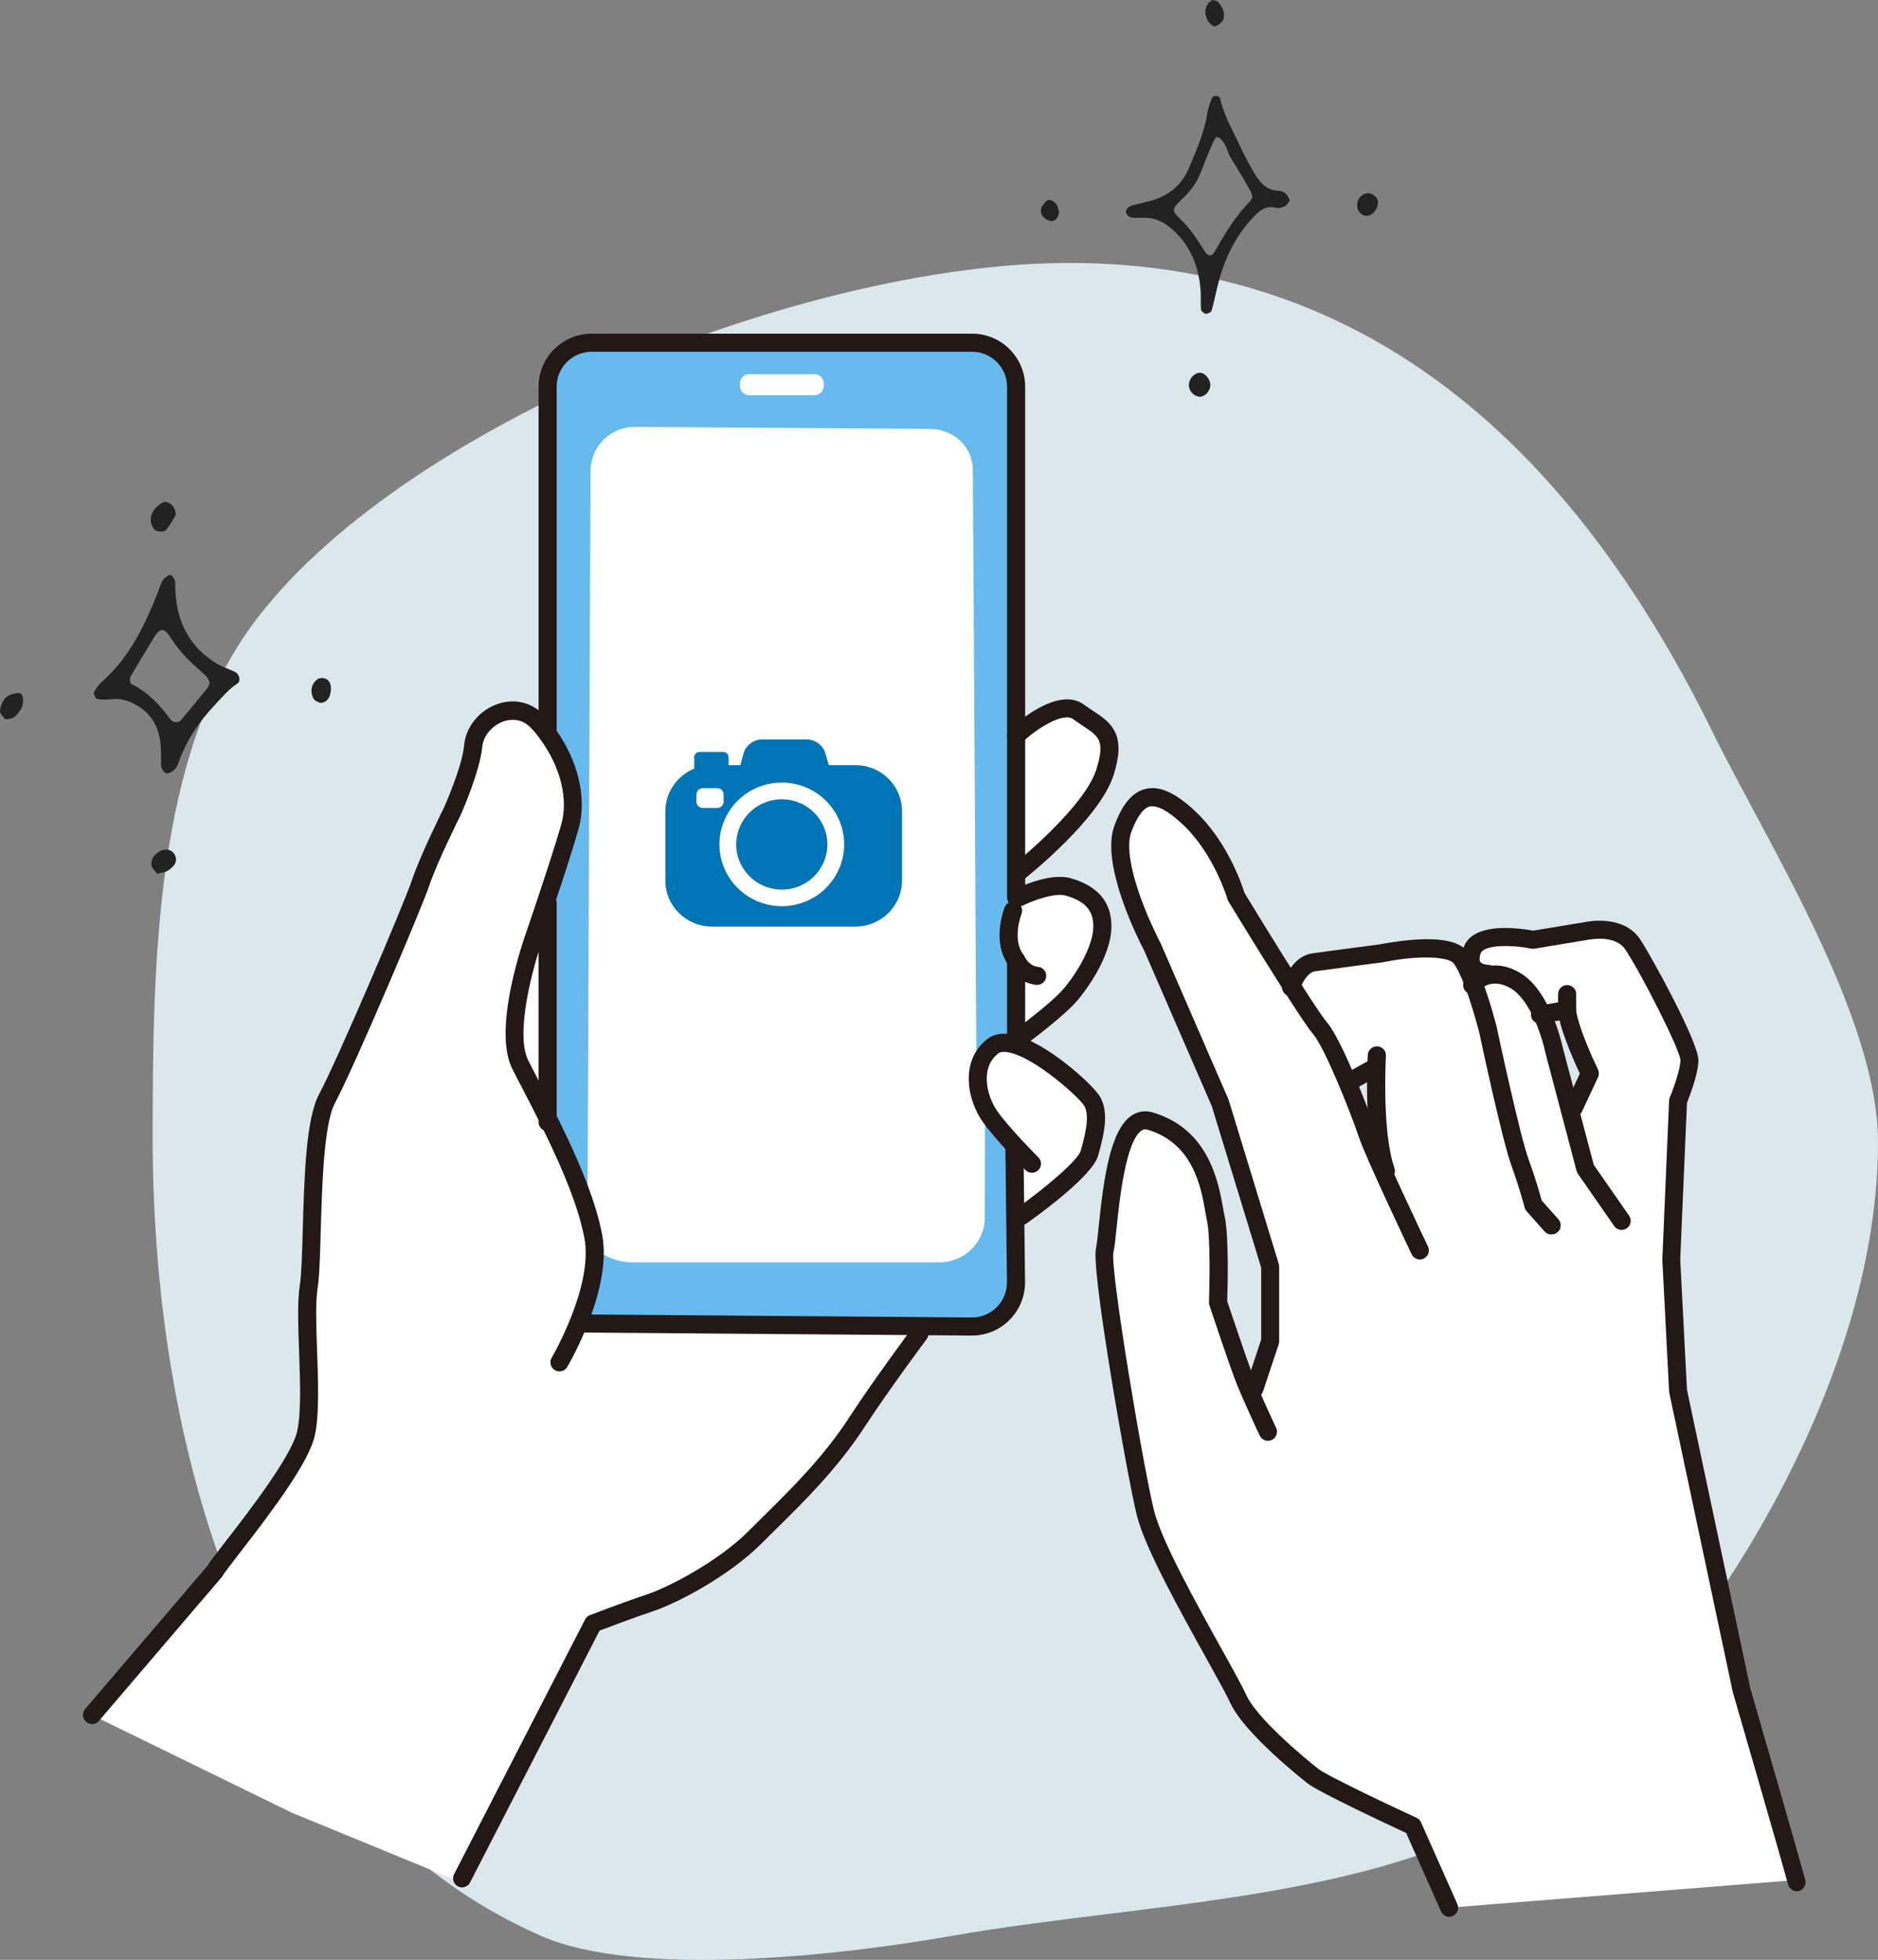 <?xml version="1.0" encoding="UTF-8"?>
<svg id="_レイヤー_2" data-name="レイヤー 2" xmlns="http://www.w3.org/2000/svg" viewBox="0 0 180.7 188.49">
  <rect x="0" y="0" width="180.7" height="188.49" fill="#808080" stroke="none"/>
  <defs>
    <style>
      .cls-1 {
        fill: #222;
      }

      .cls-1, .cls-2, .cls-3, .cls-4, .cls-5, .cls-6, .cls-7 {
        stroke-width: 0px;
      }

      .cls-2 {
        fill: #231815;
      }

      .cls-3 {
        fill: #dddede;
      }

      .cls-4 {
        fill: #fff;
      }

      .cls-5 {
        fill: #0075b6;
      }

      .cls-6 {
        fill: #dae8ed;
      }

      .cls-7 {
        fill: #66baed;
      }
    </style>
  </defs>
  <g id="_レイヤー_1-2" data-name="レイヤー 1">
    <g>
      <path class="cls-6" d="m180.7,109.84c0,21.69-14.34,45.75-28.79,59.72-13.82,13.36-39.98,13.03-60.4,16.64-10.3,1.82-30.03,4.1-39.42,0-27.16-11.84-37.4-45.3-37.4-76.82,0-16.88.28-36.49,9.5-49.17,13.97-19.19,53.16-34.92,78.71-34.92,30.29,0,49.4,19.7,61.91,45.17,5.01,10.21,15.89,27.24,15.89,39.38Z"/>
      <g>
        <g>
          <path class="cls-4" d="m132.3,106.09s.02-.06.03-.09c-.03.03-.04.06-.03.09Z"/>
          <path class="cls-4" d="m167.59,162.56l-6.11-28.78-.65-12.65.65-15.26s1.09-2.62,1.09-3.93-4.14-9.16-5.45-11.12c-1.31-1.96-4.36-1.31-4.36-1.31l-5.23.87s-5.23-1.09-5.89,1.09c-.65,2.18,1.53,2.18,1.53,2.18l.03.15c-.73.17-1.21.58-1.43.8-.38-.99-.8-1.91-1.22-2.48-1.31-1.74-7.63-.44-7.63-.44,0,0-5.02.65-6.54.87-1.25.18-1.92,1.68-2.12,2.21-2.37-3.73-5.3-8.54-5.3-8.54,0,0-1.31-4.58-4.58-7.63-3.27-3.05-5.02-2.4-6.32,1.09-1.31,3.49,2.84,11.34,2.84,11.34l6.54,15.05,4.8,15.7v7.2l-1.9,5.02c-.28-.65-.54-1.27-.72-1.75-.65-1.74-2.4-6.98-2.4-6.98,0,0,.22-6.11-.22-8.07-.44-1.96-.76-7.74-6.32-9.38-3.71-1.09-3.92,10.69-4.36,12.43-.44,1.74,2.97,21.49,3.93,25.29,1.09,4.36,7.63,15.05,8.94,17.88,1.31,2.83,7.2,7.41,7.2,7.41,1.09.87,9.59,4.8,9.59,4.8l3.49,7.85,32.93-2.62c-.65-2.4-4.8-18.32-4.8-18.32Zm-36.13-54.94c-.87-.87-.99-2.11-.75-3.23.12-.5.99-.99,1.24-.62.87.75-.62,1.99-.25,2.86.07.07.2-.01.34-.15.07-.19.12-.39.16-.59-.04.2-.09.4-.16.59.1-.1.19-.24.25-.38,0-.03,0-.06.03-.09,0,.03-.02.06-.03.09.01.1.16.19.16.29,0-.1-.15-.19-.16-.29-.06.14-.15.28-.25.38-.14.41-.33.81-.59,1.15Zm19.67-.55l-1.64-6.22s-.35-1.62-1.14-3.3l2.45-.41c0,1.53,2.18,6.11,2.18,6.11l-1.84,3.83Z"/>
          <path class="cls-4" d="m103.81,68.48c2.01,1.51,3.77,1.76,2.51,5.78-1.14,3.64-7.43,8.73-8.61,9.65l.02-13.17h.05s4.02-3.77,6.03-2.26Z"/>
          <path class="cls-4" d="m97.7,90.87v-4.62c.97-.38,3.67-1.35,5.1-.95,1.76.5,3.27,1.51,3.27,3.77s-1.76,5.02-3.02,6.53c-1.06,1.27-4.35,3.71-5.36,4.44v-9.17Z"/>
          <path class="cls-4" d="m97.77,110.36c-.85-.91-1.87-2.06-2.5-2.94-.67-.94-1.2-2.31-1.2-3.65,0-1.17.4-2.31,1.45-3.13.53-.41,1.3-.41,2.17-.15,2.84.86,6.8,4.46,7.37,5.42.75,1.26.25,3.27-.25,5.02-.43,1.5-5.55,5.74-7.04,6.96v-7.53Z"/>
          <path class="cls-7" d="m97.77,117.89v5.46c0,2.34-1.9,4.24-4.24,4.24h-36.6c-.47,0-.92-.08-1.34-.22,1.01-2.46,2.1-7.23,1.62-9.91-.03-.14-.18,1.22-.21,1.08.71,1.34,3.37,1.79,5,1.79l27.72.46c2.34,0,4.24-1.9,4.24-4.24v-12.8h.11c0,1.34.53,2.71,1.2,3.65.63.89,1.65,2.03,2.5,2.94v7.53Z"/>
          <path class="cls-4" d="m90.41,38.82h-30c-2.43,0-4.39,1.91-4.39,4.26v72.94s0,.05,0,.07c.2.66.33,2.43.46,3.05.74,1.35,2.64,2.27,4.32,2.27h29.56c2.43,0,4.39-1.91,4.39-4.26l.04-13.99v-60.08c0-2.35-1.96-4.26-4.39-4.26Z"/>
          <path class="cls-7" d="m97.71,83.91v2.35s0,4.62,0,4.62v9.17s-.01.42-.01.42v.02c-.88-.26-1.65-.27-2.18.15-1.05.82-1.45,1.96-1.45,3.13h-.11l-.35-58.5c0-2.34-1.87-4.02-4.21-4.02l-28.34-.19c-2.34,0-4.24,1.9-4.24,4.24l-.29,71.27s0,.05,0,.07c-.89-2.97-2.4-6.25-3.81-9.07l.44-22.69c.63-1.91,1.27-3.93,1.68-5.34.87-3.04-.33-6.46-2.13-8.95v-33.38c0-2.34,1.9-4.24,4.24-4.24h36.6c2.34,0,4.24,1.9,4.24,4.24l-.04,33.54-.02,13.17Zm-18.46-46.75v-.33c0-.46-.38-.84-.84-.84h-6.36c-.46,0-.84.38-.84.84v.33c0,.46.38.84.84.84h6.36c.46,0,.84-.38.84-.84Z"/>
          <path class="cls-4" d="m55.59,127.37c.42.14.87.22,1.34.22h31.77c-.35.71-3.19,6.4-6.25,9.22-2.98,2.75-6.78,8.04-9.8,11.05-3.02,3.01-7.89,5.56-10.05,6.28-2.26.75-5.53,2.01-5.53,2.01l-12.9,24.8-16.09-6.61-19.25-9.4,11.81-13.82c.5-1,8.04-9.8,8.79-13.31.75-3.52-.25-10.8.25-14.07.5-3.27,0-14.82,1.76-18.09,1.76-3.27,8.29-18.59,9.04-20.85.75-2.26,3.02-6.78,3.02-6.78,0,0,1.8-4.03,2.01-6.28.25-2.76,4.02-4.77,6.28-2.26.16.17.31.35.46.54.15.18.29.37.43.56,1.8,2.49,3,5.91,2.13,8.95-.4,1.41-1.05,3.43-1.68,5.34-.94,2.85-1.84,5.46-1.84,5.46,0,0-3.02,8.54-1.26,12.06.64,1.28,1.62,3.11,2.65,5.17,1.41,2.82,2.92,6.09,3.81,9.07.01.69.19,1.34.49,1.91.03.15.06.29.08.43.49,2.68-.48,5.94-1.49,8.4Z"/>
          <path class="cls-3" d="m72.05,35.99h6.36c.46,0,.84.38.84.84v.33c0,.46-.38.84-.84.84h-6.36c-.46,0-.84-.38-.84-.84v-.33c0-.46.38-.84.84-.84Z"/>
          <path class="cls-3" d="m56.51,116.62c.2.66.36,1.3.49,1.91-.3-.57-.48-1.22-.49-1.91Z"/>
          <path class="cls-4" d="m53.14,84.87l-.44,22.69c-1.03-2.06-2.01-3.88-2.65-5.17-1.76-3.52,1.26-12.06,1.26-12.06,0,0,.9-2.61,1.84-5.46Z"/>
        </g>
        <g>
          <path class="cls-4" d="m72.17,35.99h6.12c.53,0,.96.43.96.96v.09c0,.53-.43.96-.96.96h-6.12c-.53,0-.96-.43-.96-.96v-.09c0-.53.43-.96.96-.96Z"/>
          <g>
            <path class="cls-2" d="m93.53,128.45l-37.16-.29c-.48,0-.87-.4-.86-.88,0-.48.39-.86.87-.86h0l37.15.29c1.85,0,3.36-1.51,3.36-3.37l-.15-12.83c0-.48.38-.87.86-.88.48,0,.87.38.88.86l.15,12.84c0,2.83-2.29,5.12-5.11,5.12Z"/>
            <path class="cls-2" d="m97.77,100.75c-.48,0-.87-.39-.87-.87v-7.54c0-.48.39-.87.87-.87s.87.39.87.87v7.54c0,.48-.39.87-.87.87Z"/>
            <path class="cls-2" d="m97.77,87.18c-.48,0-.87-.39-.87-.87v-49.11c0-1.86-1.51-3.37-3.37-3.37h-36.6c-1.86,0-3.37,1.51-3.37,3.37v33.38c0,.4-.28.75-.67.85-.39.09-.8-.1-.98-.46l-.22-.44c-.16-.33-.1-.71.13-.97v-32.36c0-2.82,2.29-5.11,5.11-5.11h36.6c2.82,0,5.11,2.29,5.11,5.11v49.11c0,.48-.39.87-.87.87Z"/>
            <path class="cls-2" d="m52.69,108.79c-.48,0-.87-.39-.87-.87v-21.1c0-.48.39-.87.87-.87s.87.39.87.87v21.1c0,.48-.39.87-.87.87Z"/>
            <path class="cls-2" d="m98.07,84.69c-.26,0-.51-.11-.68-.33-.3-.38-.23-.92.14-1.22.02-.01,1.74-1.39,3.59-3.22,2.39-2.37,3.9-4.41,4.37-5.92.86-2.76.25-3.17-1.24-4.15-.29-.2-.63-.42-.97-.67-.97-.73-3.51.88-4.91,2.2-.35.33-.9.31-1.23-.04-.33-.35-.31-.9.04-1.23.47-.44,4.63-4.21,7.15-2.32.3.22.6.42.89.61.85.56,1.65,1.1,2.09,2.05.46,1.01.41,2.26-.15,4.06-1.32,4.23-8.25,9.75-8.54,9.98-.16.13-.35.19-.54.19Z"/>
            <path class="cls-2" d="m98.03,100.75c-.27,0-.53-.12-.7-.36-.28-.39-.2-.93.19-1.22.04-.03,3.7-2.72,4.87-4.13,1.4-1.68,2.81-4.18,2.81-5.97,0-1.51-.81-2.41-2.64-2.93-1.17-.33-3.44.6-4.14.95-.43.21-.95.04-1.17-.39-.21-.43-.04-.95.39-1.17.34-.17,3.38-1.64,5.4-1.06,2.59.74,3.9,2.29,3.9,4.6,0,3.07-2.68,6.44-3.22,7.09-1.31,1.57-5.02,4.3-5.18,4.42-.15.11-.34.17-.51.17Z"/>
            <path class="cls-2" d="m99.79,94.72s-.07,0-.11,0c-1.15-.14-2.07-.8-2.65-1.91-1.65-2.26-.41-5.42-.36-5.56.18-.45.68-.66,1.13-.48.45.18.66.68.49,1.13-.02.04-.94,2.45.18,3.92.03.04.06.09.08.13.43.84.97,1,1.35,1.04.48.06.82.49.76.97-.05.44-.43.76-.86.76Z"/>
            <path class="cls-2" d="m98.28,117.83c-.27,0-.54-.13-.71-.37-.28-.39-.19-.93.21-1.21,2.78-1.97,5.94-4.65,6.2-5.56.35-1.24.95-3.33.34-4.34-.48-.81-4.74-4.66-7.29-5.14-.31-.06-.73-.09-.97.1-.79.62-1.17,1.51-1.11,2.66.05,1,.44,2.09,1.03,2.93,1.2,1.68,3.9,4.38,3.93,4.41.34.34.34.89,0,1.23-.34.34-.89.34-1.23,0-.11-.11-2.83-2.83-4.11-4.63-1.46-2.04-2.29-5.86.43-7.98.61-.47,1.4-.62,2.36-.44,3.16.59,7.77,4.8,8.46,5.95.92,1.53.42,3.66-.16,5.71-.54,1.9-5.39,5.46-6.86,6.5-.15.11-.33.16-.5.16Z"/>
            <path class="cls-2" d="m8.85,165.81c-.2,0-.4-.07-.56-.21-.37-.31-.41-.86-.1-1.23l11.75-13.75c.21-.36.72-1.02,1.73-2.32,2.25-2.9,6.43-8.31,6.93-10.67.39-1.81.28-4.76.18-7.61-.09-2.49-.18-4.83.07-6.41.16-1.03.21-3,.28-5.27.14-5.03.3-10.73,1.57-13.1,1.75-3.25,8.22-18.42,8.98-20.71.75-2.24,2.87-6.52,3.05-6.88.12-.27,1.75-3.97,1.93-5.99.16-1.77,1.48-3.37,3.27-3.97,1.66-.55,3.35-.1,4.52,1.2.16.17.32.36.49.57.15.19.31.39.46.6,2.26,3.12,3.1,6.75,2.26,9.7-.56,1.95-1.57,5.04-2.32,7.28-.67,1.99-1.21,3.55-1.21,3.57-.81,2.29-2.61,8.77-1.3,11.39.28.55.61,1.19,1,1.94.5.96,1.06,2.05,1.65,3.21,1.58,3.17,3.77,7.83,4.47,11.66.96,5.26-3.2,12.36-3.37,12.66-.24.41-.78.55-1.19.31-.41-.24-.55-.78-.31-1.19.04-.07,4-6.84,3.16-11.46-.66-3.61-2.78-8.12-4.31-11.19-.58-1.16-1.14-2.24-1.63-3.19-.39-.75-.73-1.4-1.01-1.96-.82-1.64-.85-4.3-.11-7.91.54-2.6,1.29-4.73,1.32-4.82,0,0,.54-1.56,1.2-3.55.74-2.22,1.75-5.28,2.3-7.2.7-2.44-.05-5.51-2-8.2-.13-.18-.26-.36-.4-.52-.15-.19-.29-.35-.43-.5-.97-1.08-2.1-.91-2.68-.72-1.13.38-1.99,1.39-2.09,2.47-.22,2.37-2.01,6.39-2.08,6.56,0,.01-.01.02-.02.03-.02.04-2.24,4.49-2.97,6.67-.78,2.32-7.33,17.7-9.1,20.99-1.08,2-1.24,7.96-1.37,12.32-.07,2.33-.12,4.35-.3,5.49-.22,1.41-.13,3.68-.05,6.08.11,2.96.22,6.02-.21,8.04-.54,2.54-3.88,7.01-7.26,11.37-.73.95-1.49,1.93-1.61,2.15-.03.06-.07.12-.12.17l-11.81,13.82c-.17.2-.42.3-.66.3Z"/>
            <path class="cls-2" d="m44.47,181.53c-.13,0-.27-.03-.4-.1-.43-.22-.6-.74-.38-1.17l12.61-24.51c.1-.19.26-.34.46-.41.03-.01,3.31-1.27,5.56-2.02,1.9-.63,6.71-3.07,9.71-6.07.42-.42.85-.84,1.29-1.28,2.77-2.73,5.92-5.83,8.39-9.64,2.41-3.7,6.02-8.54,6.06-8.59.29-.38.83-.46,1.22-.18.38.29.46.83.18,1.22-.04.05-3.61,4.84-6,8.49-2.58,3.96-5.79,7.13-8.63,9.92-.44.43-.87.86-1.28,1.27-3.1,3.1-8.03,5.7-10.39,6.49-1.81.6-4.31,1.55-5.18,1.88l-12.46,24.22c-.15.3-.46.47-.77.47Z"/>
            <path class="cls-2" d="m139.46,184.36c-.33,0-.65-.19-.8-.52l-3.36-7.55c-1.68-.78-8.42-3.93-9.48-4.77-.24-.18-6.06-4.74-7.44-7.73-.39-.85-1.31-2.5-2.37-4.41-2.46-4.43-5.84-10.5-6.62-13.62-.48-1.93-1.58-7.86-2.5-13.49-1.17-7.21-1.65-11.32-1.43-12.23.07-.3.16-1.14.25-2.03.48-4.67,1.12-9.34,3.17-10.72.61-.41,1.31-.51,2.03-.3,5.43,1.6,6.34,6.76,6.78,9.24.05.31.1.58.15.78.42,1.89.28,7.13.24,8.13.29.86,1.76,5.25,2.34,6.8.63,1.69,2.35,5.35,2.37,5.39.2.43.02.95-.42,1.16-.43.2-.95.02-1.16-.42-.07-.15-1.77-3.76-2.43-5.52-.65-1.74-2.34-6.79-2.41-7.01-.03-.1-.05-.2-.04-.31.06-1.67.14-6.33-.2-7.85-.05-.25-.1-.53-.16-.86-.4-2.3-1.16-6.58-5.56-7.87-.22-.07-.39-.04-.57.08-1.55,1.04-2.15,6.93-2.41,9.45-.11,1.08-.19,1.86-.3,2.27-.32,1.66,2.86,20.61,3.92,24.87.73,2.9,4.04,8.85,6.45,13.2,1.13,2.02,2.01,3.62,2.43,4.53,1,2.17,5.35,5.85,6.94,7.09.74.59,6.17,3.19,9.43,4.69.19.09.34.24.43.44l3.49,7.85c.2.44,0,.95-.44,1.15-.11.05-.23.08-.35.08Z"/>
            <path class="cls-2" d="m120.7,134.43c-.09,0-.18-.01-.28-.04-.46-.15-.7-.64-.55-1.1l1.48-4.45v-6.92l-4.75-15.53-6.51-14.97c-.51-.97-4.25-8.31-2.86-12.02.5-1.33,1.35-3.14,3.01-3.53,1.34-.31,2.84.36,4.72,2.11,3.15,2.94,4.55,7.14,4.79,7.91.42.69,3.07,5.04,5.23,8.43,1.77,2.78,2.45,3.72,2.7,4.01,1.49,1.74,4.19,8.87,4.74,10.54.63,1.89,4.93,10.93,4.98,11.02.21.43.02.95-.41,1.16-.43.21-.95.02-1.16-.41-.18-.38-4.39-9.23-5.06-11.22-.8-2.4-3.3-8.65-4.42-9.96-.43-.5-1.36-1.87-2.84-4.21-2.35-3.69-5.28-8.51-5.31-8.55-.04-.07-.07-.14-.09-.21-.01-.04-1.29-4.39-4.34-7.23-1.36-1.27-2.44-1.85-3.14-1.69-.63.15-1.22.97-1.78,2.45-.45,1.21-.13,3.47.92,6.36.84,2.32,1.86,4.25,1.87,4.27.01.02.02.04.03.06l6.54,15.05s.02.06.03.09l4.8,15.7c.03.08.04.17.04.25v7.2c0,.09-.02.19-.04.28l-1.53,4.58c-.12.36-.46.59-.83.59Z"/>
            <path class="cls-2" d="m149.27,118.73c-.24,0-.48-.1-.65-.29l-1.74-1.96c-.09-.1-.16-.23-.19-.37,0-.02-.44-1.73-1.28-4.06-.87-2.4-2.95-12.14-3.08-12.75-.05-.2-.63-2.45-1.36-4.39-.51-1.33-.88-1.97-1.1-2.26-.47-.63-3.3-.82-6.76-.11-.02,0-.04,0-.06.01-.05,0-5.03.66-6.53.87-.63.09-1.16.95-1.42,1.65-.03.08-.04.12-.05.13-.14.46-.62.72-1.08.58-.46-.14-.72-.62-.58-1.08,0-.02.03-.11.08-.24.28-.75,1.11-2.53,2.81-2.77,1.45-.21,6.1-.81,6.52-.87.25-.05,1.75-.34,3.41-.45,2.66-.17,4.32.23,5.06,1.22.43.57.87,1.45,1.34,2.69.81,2.12,1.4,4.5,1.43,4.6,0,0,0,.02,0,.03.02.1,2.18,10.22,3.02,12.53.71,1.96,1.14,3.48,1.28,4.02l1.61,1.81c.32.36.29.91-.07,1.23-.17.15-.37.22-.58.22Z"/>
            <path class="cls-2" d="m156.03,118.29c-.28,0-.55-.13-.71-.37l-3.49-5.02c-.06-.08-.1-.18-.13-.27l-3.05-11.56s0-.02,0-.04c0-.01-.34-1.55-1.07-3.12-.66-1.41-1.43-2.4-2.22-2.86-.53-.31-1.89-.92-2.96.16-.04.04-.06.06-.07.07-.3.38-.84.44-1.22.14-.38-.3-.44-.85-.14-1.22.02-.02.08-.1.19-.22.28-.28.87-.78,1.74-1.01.73-.19,1.91-.25,3.33.58,1.12.65,2.1,1.87,2.92,3.63.78,1.66,1.15,3.25,1.19,3.46l3.01,11.39,3.4,4.89c.27.39.18.94-.22,1.21-.15.11-.32.16-.5.16Z"/>
            <path class="cls-2" d="m151.45,107.39c-.12,0-.25-.03-.37-.08-.44-.2-.62-.72-.42-1.16l1.35-2.9c-.6-1.28-2.09-4.65-2.09-6.11v-1.53c0-.48.39-.87.87-.87s.87.39.87.87v1.53c0,.51.57,2.52,2.1,5.73.11.23.11.51,0,.74l-1.53,3.27c-.15.32-.46.5-.79.5Z"/>
            <path class="cls-2" d="m148.18,98.45c-.42,0-.79-.3-.86-.73-.08-.47.24-.92.72-1l.17-.03,2.44-.41c.47-.08.92.24,1,.71.08.47-.24.92-.71,1l-2.62.44s-.1.01-.14.01Z"/>
            <path class="cls-2" d="m172.89,181.89c-.38,0-.73-.25-.84-.64-.64-2.37-5.25-18.28-5.3-18.44,0-.02-.01-.04-.02-.06l-6.11-28.78s-.02-.09-.02-.14l-.65-12.65s0-.05,0-.08l.65-15.26c0-.1.03-.2.07-.3.4-.95,1.02-2.77,1.02-3.59-.07-1.05-3.78-8.35-5.31-10.64-.95-1.43-3.43-.95-3.46-.94-.01,0-.03,0-.04,0l-5.23.87c-.11.02-.22.02-.32,0-1.82-.38-4.6-.42-4.88.49-.06.21-.15.6-.01.79.14.19.55.27.71.27.48,0,.87.39.87.87s-.39.87-.87.87c-.14,0-1.4-.03-2.1-.97-.31-.42-.61-1.16-.26-2.33.49-1.64,2.46-1.98,4.02-1.98h0c1.18,0,2.3.18,2.71.26l5.06-.84c.34-.07,3.68-.67,5.24,1.68,1.06,1.59,5.6,9.87,5.6,11.6,0,1.3-.85,3.49-1.1,4.11l-.65,15.07.65,12.54,6.09,28.69c.23.79,4.66,16.11,5.29,18.44.13.46-.15.94-.61,1.07-.08.02-.15.03-.23.03Z"/>
            <path class="cls-2" d="m133.35,113.49c-.36,0-.69-.22-.82-.58-1.35-3.83-.94-11.15-.92-11.46.03-.48.44-.84.92-.82.48.03.85.44.82.92,0,.07-.41,7.28.82,10.78.16.45-.08.95-.53,1.11-.1.03-.19.05-.29.05Z"/>
            <path class="cls-2" d="m130.08,104.77c-.31,0-.6-.16-.76-.45-.23-.42-.08-.95.34-1.18l1.96-1.09c.42-.23.95-.08,1.18.34.23.42.08.95-.34,1.18l-1.96,1.09c-.13.07-.28.11-.42.11Z"/>
          </g>
        </g>
      </g>
      <g>
        <path class="cls-5" d="m74.09,77.02c-2.34.62-3.73,3-3.1,5.32.63,2.32,3.03,3.69,5.37,3.07,2.34-.62,3.73-3,3.1-5.32-.63-2.32-3.03-3.69-5.37-3.07Z"/>
        <path class="cls-5" d="m82.32,73.59h-2.57l-.34-1.16c-.21-.73-.98-1.31-1.75-1.31h-4.37c-.77,0-1.54.58-1.74,1.32l-.31,1.15h-1.14v-.77c0-.28-.23-.5-.51-.5h-2.28c-.28,0-.51.23-.51.5v1.1c-1.65.67-2.78,2.31-2.78,4.09v6.68c0,2.44,2,4.42,4.47,4.42h13.83c2.46,0,4.47-1.98,4.47-4.42v-6.68c0-2.44-2-4.42-4.47-4.42Zm-14.69,4.12c-.34,0-.62-.28-.62-.61v-.69c0-.34.28-.61.62-.61h1.38c.34,0,.62.28.62.61v.69c0,.34-.28.61-.62.61h-1.38Zm9.15,9.24c-3.2.85-6.49-1.03-7.35-4.2-.86-3.17,1.04-6.43,4.24-7.28,3.2-.85,6.49,1.03,7.35,4.2.86,3.17-1.04,6.43-4.24,7.28Z"/>
      </g>
      <g>
        <path class="cls-1" d="m16.88,56.88c.15,3,1.39,5.38,4,6.96.54.32,1.16.51,1.73.78.44.21.59.9.22,1.13-.85.55-1.47,1.32-2.16,2.05-1.52,1.61-2.72,3.39-3.47,5.48-.09.25-.2.52-.38.71-.17.18-.43.32-.68.39-.25.07-.63-.39-.64-.75-.02-.72.02-1.45-.06-2.17-.19-1.63-.93-2.9-2.43-3.71-.75-.41-1.5-.6-2.35-.5-.44.05-.9.06-1.33-.04-.15-.03-.36-.5-.29-.63.2-.39.49-.77.82-1.06,2.67-2.37,4.12-5.48,5.39-8.71.13-.34.22-.7.41-1,.13-.21.38-.37.6-.5.22-.12.6.35.61.76,0,.27,0,.54,0,.82Zm3.29,8.72c-.12-.2-.2-.48-.39-.64-1.24-1.07-2.43-2.15-3.31-3.56-.68-1.09-1.09-1.05-1.7-.01-.74,1.24-1.51,2.46-2.22,3.71-.1.17-.03.63.1.69,1.6.78,2.75,2.04,3.78,3.43.22.29.74.33.97.06.87-1.03,1.73-2.08,2.58-3.13.11-.13.12-.33.2-.55Z"/>
        <path class="cls-1" d="m16.92,49.51c-.21.34-.52.97-.97,1.48-.15.18-.73.17-.97.03-.25-.15-.45-.57-.47-.89-.06-.8.43-1.35,1.07-1.76.47-.31,1.31.2,1.34,1.14Z"/>
        <path class="cls-1" d="m.5,69.16c-.15-.21-.52-.5-.5-.76.04-.45.22-.98.53-1.28.3-.29.83-.45,1.28-.47.44-.02.57.92.2,1.55-.3.51-.64,1.03-1.5.95Z"/>
        <path class="cls-1" d="m15.12,84.04c-.21-.29-.52-.54-.55-.82-.04-.3.08-.73.29-.94.41-.41.93-.76,1.56-.47.19.09.37.3.44.49.26.7-.22,1.1-.7,1.43-.27.18-.64.2-1.04.31Z"/>
        <path class="cls-1" d="m30.79,67.6c-.2-.11-.49-.18-.59-.35-.41-.7-.26-1.49.34-1.92.17-.12.47-.14.68-.09.54.14.74.73.56,1.5-.13.55-.5.87-.99.86Z"/>
      </g>
      <g>
        <path class="cls-1" d="m124.11,19.26c-.16.21-.25.46-.43.55-.26.13-.61.25-.87.18-1.01-.28-1.63.28-2.23.91-1.69,1.78-2.72,3.92-3.34,6.27-.24.89-.4,1.81-.66,2.7-.04.15-.37.32-.55.31-.17-.01-.45-.25-.47-.4-.06-.61.01-1.24-.04-1.85-.17-2.23-.92-4.22-2.61-5.77-.82-.76-1.76-1.27-2.92-1.21-.23.01-.47,0-.7,0-.4.01-.78-.04-.93-.49-.1-.3.2-.61.69-.74.38-.1.76-.17,1.13-.27.37-.1.75-.18,1.11-.32,1.45-.54,2.5-1.53,3.1-2.95.71-1.71,1.48-3.4,1.77-5.26.08-.52.28-1.03.47-1.53.04-.1.26-.18.39-.17.13,0,.35.12.37.21.34,1.61,1.18,3,1.85,4.47.42.91.9,1.8,1.4,2.67.56.97,1.24,1.79,2.51,1.79.2,0,.44.15.6.3.16.15.23.38.36.59Zm-3.61-.33c-.06-.19-.1-.43-.21-.62-.58-1-1.15-2.01-1.78-2.97-.46-.69-.48-1.64-1.28-2.13-.24-.15-.43.19-1.26,2.27-.17.43-.33.86-.51,1.29-.37.86-.91,1.6-1.59,2.25-1.19,1.14-1.21,1.18-.11,2.24.9.87,1.52,1.93,2.19,2.96.29.44.65.46.89.04.99-1.74,2.01-3.46,3.44-4.9.1-.1.15-.27.24-.44Z"/>
        <path class="cls-1" d="m116.46,37.01c.01.61-.57,1.22-1.11,1.14-.48-.07-.9-.51-.95-.99-.06-.61.37-1.2.95-1.3.5-.09,1.09.53,1.11,1.15Z"/>
        <path class="cls-1" d="m116.65,0c.18.05.42.05.53.17.44.45.7,1.03.55,1.63-.08.3-.47.6-.79.74-.14.06-.53-.24-.67-.46-.34-.53-.44-1.12-.06-1.69.1-.16.29-.26.44-.39Z"/>
        <path class="cls-1" d="m132.59,19.38c.04.59-.41,1.25-.93,1.36-.49.11-.99-.27-1.06-.81-.09-.68.27-1.21.89-1.33.48-.09,1.06.32,1.09.78Z"/>
        <path class="cls-1" d="m101.9,20.35c-.06.54-.27.9-.72.91-.25,0-.57-.17-.76-.37-.29-.3-.37-.73-.12-1.1.15-.23.39-.53.62-.56.22-.03.55.19.71.4.17.21.21.54.28.72Z"/>
      </g>
    </g>
  </g>
</svg>